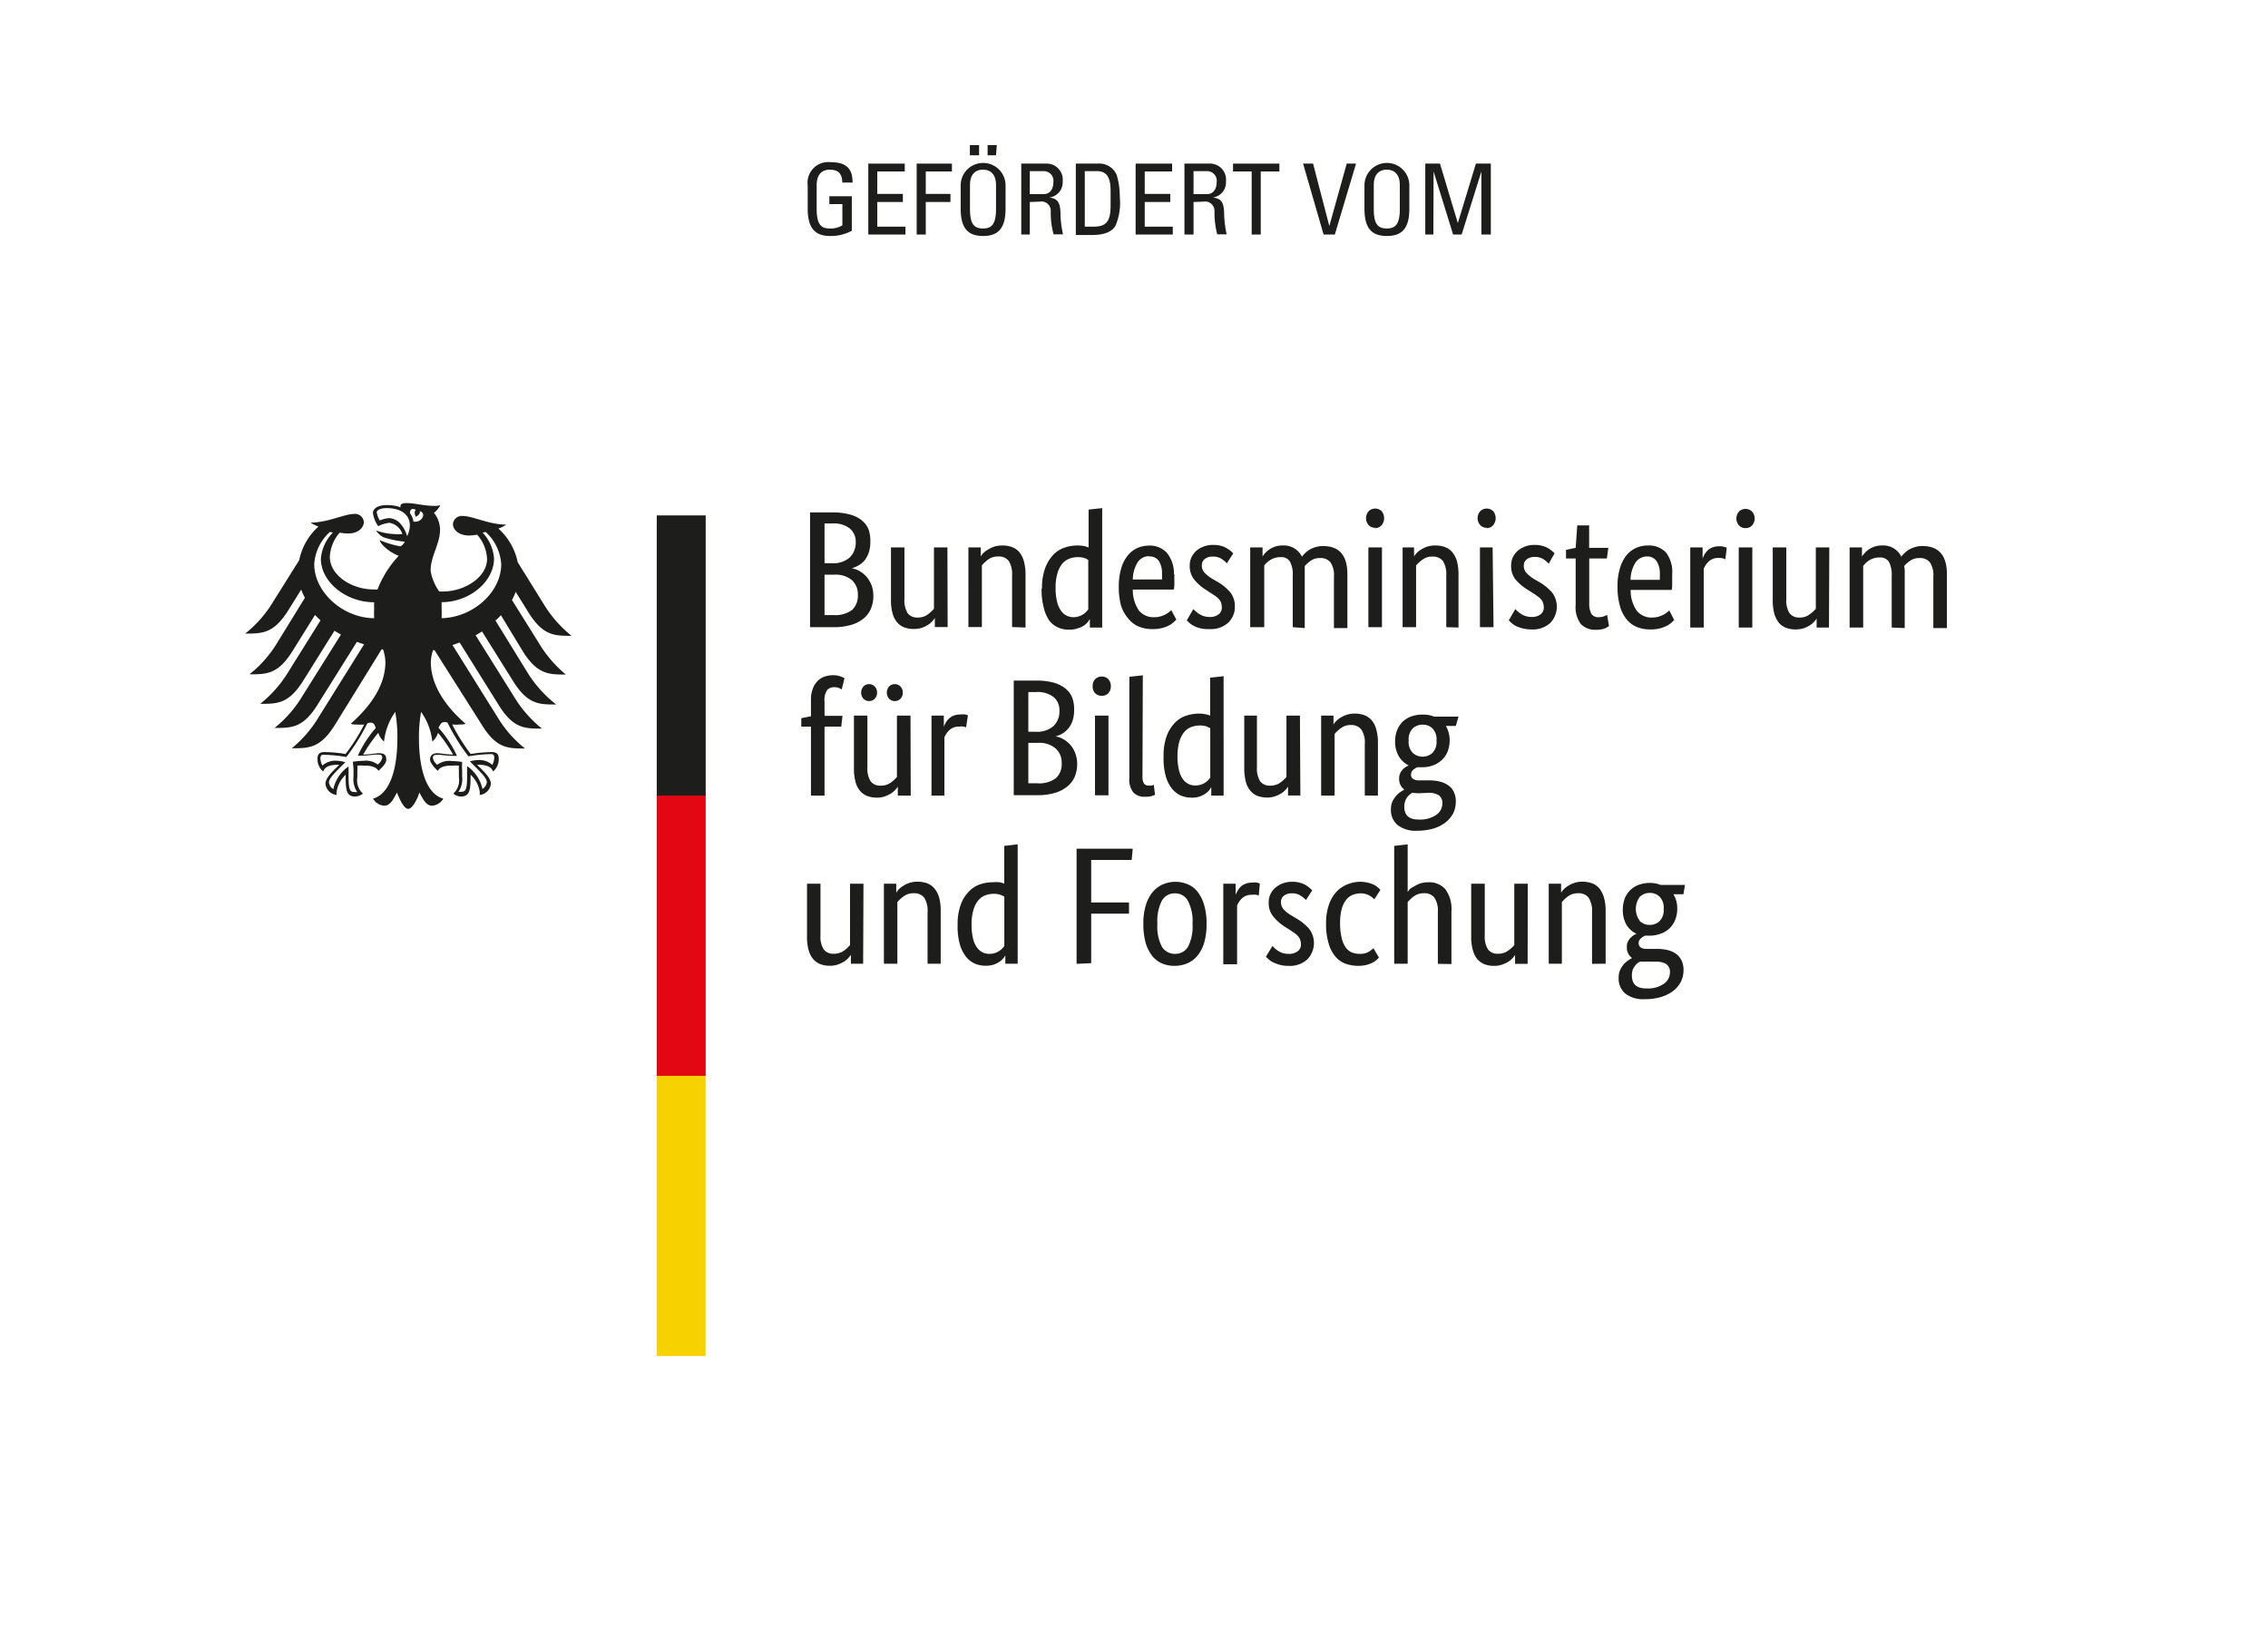 <svg xmlns="http://www.w3.org/2000/svg" viewBox="0 0 202.09 145.36"><defs><style>.cls-1{fill:#fff;}.cls-2{fill:#1d1d1b;}.cls-3{fill:#f8d200;}.cls-4{fill:#e30613;}</style></defs><g id="Ebene_4" data-name="Ebene 4"><rect class="cls-1" width="202.09" height="145.36"/></g><g id="Ebene_2" data-name="Ebene 2"><path class="cls-2" d="M77.55,48.28a3,3,0,0,1-.13.94,2.51,2.51,0,0,1-.36.69,1.81,1.81,0,0,1-.54.46,2.5,2.5,0,0,1-.63.27v0a2.19,2.19,0,0,1,.75.28,2.55,2.55,0,0,1,.61.52,2.8,2.8,0,0,1,.42.74,2.75,2.75,0,0,1,.15.93,2.89,2.89,0,0,1-.21,1.11,2.2,2.2,0,0,1-.64.88,3.07,3.07,0,0,1-1.11.58,5.37,5.37,0,0,1-1.59.21H72.18V45.66h2a5.76,5.76,0,0,1,1.55.19,2.82,2.82,0,0,1,1.07.53,2,2,0,0,1,.6.82A3.06,3.06,0,0,1,77.55,48.28Zm-1.3,0a1.52,1.52,0,0,0-.51-1.17,2.31,2.31,0,0,0-1.59-.46h-.68v3.54h.67a2.18,2.18,0,0,0,1.57-.51A1.82,1.82,0,0,0,76.25,48.32Zm.19,4.73a1.69,1.69,0,0,0-.54-1.32,2.27,2.27,0,0,0-1.55-.48h-.88v3.6h.8a2.49,2.49,0,0,0,1.66-.46A1.7,1.7,0,0,0,76.44,53.05Zm8,2.87H83.3v-.81h0a1.39,1.39,0,0,1-.2.26,1.56,1.56,0,0,1-.38.33,2.65,2.65,0,0,1-.56.28,2.31,2.31,0,0,1-.72.11,2.35,2.35,0,0,1-.86-.14,1.5,1.5,0,0,1-.64-.45,2.06,2.06,0,0,1-.41-.81,4.34,4.34,0,0,1-.14-1.23V48.78h1.2v4.6a2.18,2.18,0,0,0,.29,1.27,1.06,1.06,0,0,0,.9.38,1.42,1.42,0,0,0,.88-.27,3.15,3.15,0,0,0,.56-.51V48.78h1.2Zm5.74,0v-4.6a2.2,2.2,0,0,0-.3-1.3,1.12,1.12,0,0,0-.93-.39,1.46,1.46,0,0,0-.9.27,3.6,3.6,0,0,0-.56.52v5.5h-1.2V48.78h1.1v.81h0a1.24,1.24,0,0,1,.19-.26A1.62,1.62,0,0,1,88,49a2.65,2.65,0,0,1,.56-.28,2.45,2.45,0,0,1,.74-.11,2.41,2.41,0,0,1,.87.14,1.53,1.53,0,0,1,.65.45,2.06,2.06,0,0,1,.41.81,4.3,4.3,0,0,1,.15,1.23v4.68Zm2.67-3.46a5,5,0,0,1,.29-1.82,3.53,3.53,0,0,1,.72-1.17,2.52,2.52,0,0,1,1-.63,3.51,3.51,0,0,1,1.73-.14,2,2,0,0,1,.41.13V45.41l1.21-.13V55.92h-1.1v-.76h0a2.45,2.45,0,0,1-.16.24,1.69,1.69,0,0,1-.33.32A1.94,1.94,0,0,1,96,56a2,2,0,0,1-.73.11,2.23,2.23,0,0,1-1-.2,2,2,0,0,1-.79-.63A3.5,3.5,0,0,1,93,54.13,6.21,6.21,0,0,1,92.81,52.46ZM95.64,55a1.54,1.54,0,0,0,.5-.08,1.42,1.42,0,0,0,.39-.19,1.25,1.25,0,0,0,.27-.23,1,1,0,0,0,.17-.2v-4.4a1.59,1.59,0,0,0-.37-.18,1.75,1.75,0,0,0-.55-.07,2.07,2.07,0,0,0-.78.14,1.56,1.56,0,0,0-.63.46,2.42,2.42,0,0,0-.42.85,4.29,4.29,0,0,0-.16,1.28,4.86,4.86,0,0,0,.13,1.24,2.2,2.2,0,0,0,.35.8,1.29,1.29,0,0,0,.5.44A1.39,1.39,0,0,0,95.64,55Zm9-3.84c0,.31,0,.57,0,.8s0,.41-.06.58h-3.64a3.21,3.21,0,0,0,.54,1.86,1.68,1.68,0,0,0,1.39.6,1.89,1.89,0,0,0,.56-.08,2,2,0,0,0,.44-.18,2.22,2.22,0,0,0,.32-.21,1.64,1.64,0,0,0,.18-.16l.45.85-.23.21a2,2,0,0,1-.4.29,3.09,3.09,0,0,1-.62.24,3.28,3.28,0,0,1-.88.1,3.11,3.11,0,0,1-1.21-.22,2.31,2.31,0,0,1-.92-.69A3.4,3.4,0,0,1,99.9,54a6.2,6.2,0,0,1-.21-1.73,5.66,5.66,0,0,1,.22-1.64,3.23,3.23,0,0,1,.59-1.14,2.29,2.29,0,0,1,.86-.66,2.63,2.63,0,0,1,1-.21,2.05,2.05,0,0,1,1.61.64A2.86,2.86,0,0,1,104.6,51.19Zm-2.26-1.6a1.22,1.22,0,0,0-1,.53,3,3,0,0,0-.44,1.55h2.6a1.09,1.09,0,0,0,0-.22,2.81,2.81,0,0,0,0-.3,2,2,0,0,0-.3-1.16A1,1,0,0,0,102.34,49.59Zm6.94.64a3.18,3.18,0,0,0-.43-.37,1.37,1.37,0,0,0-.82-.23,1.12,1.12,0,0,0-.73.22.69.69,0,0,0-.25.54.92.92,0,0,0,.23.66,3.46,3.46,0,0,0,.7.56l.45.26a4.25,4.25,0,0,1,1.14.93,1.94,1.94,0,0,1,.42,1.29,1.92,1.92,0,0,1-.59,1.43,2.31,2.31,0,0,1-1.68.57A2.88,2.88,0,0,1,107,56a2.53,2.53,0,0,1-.57-.2,1.93,1.93,0,0,1-.41-.26,3.49,3.49,0,0,1-.27-.26l.58-1a2.3,2.3,0,0,0,.22.2,1.48,1.48,0,0,0,.3.23,1.64,1.64,0,0,0,.4.19,1.62,1.62,0,0,0,.52.08,1.23,1.23,0,0,0,.82-.24.72.72,0,0,0,.28-.58,1.42,1.42,0,0,0-.06-.44,1.08,1.08,0,0,0-.21-.34,2.29,2.29,0,0,0-.32-.28l-.45-.29-.44-.29a4.18,4.18,0,0,1-1-.9,1.93,1.93,0,0,1-.38-1.22,1.67,1.67,0,0,1,.16-.74,1.87,1.87,0,0,1,.43-.58,2.09,2.09,0,0,1,.67-.38,2.14,2.14,0,0,1,.8-.14,2.55,2.55,0,0,1,.72.08,1.7,1.7,0,0,1,.51.21,2.07,2.07,0,0,1,.36.25l.23.21Zm5.87,5.69v-4.6a2.37,2.37,0,0,0-.26-1.26.88.88,0,0,0-.81-.38,1.64,1.64,0,0,0-.94.26,1.5,1.5,0,0,0-.31.24,2.19,2.19,0,0,0-.22.24v5.5H111.4V48.78h1.1v.81h0a2,2,0,0,1,.22-.29,1.77,1.77,0,0,1,.38-.33,2.1,2.1,0,0,1,.52-.26,2,2,0,0,1,.66-.1,1.79,1.79,0,0,1,1.73,1,1.94,1.94,0,0,1,.28-.32,2.32,2.32,0,0,1,.42-.32,2.41,2.41,0,0,1,1.18-.31c1.45,0,2.17.84,2.17,2.52v4.79h-1.2v-4.6a2,2,0,0,0-.31-1.26,1.11,1.11,0,0,0-.92-.38,1.39,1.39,0,0,0-.84.24,3.19,3.19,0,0,0-.53.47c0,.11,0,.22,0,.35s0,.25,0,.39v4.79Zm7.95,0h-1.21V48.78h1.21Zm-.6-8.86a.76.76,0,0,1-.59-.24.94.94,0,0,1,0-1.23.83.83,0,0,1,1.17,0,1,1,0,0,1,0,1.23A.75.75,0,0,1,122.5,47.06Zm6.33,8.86v-4.6a2.2,2.2,0,0,0-.3-1.3,1.12,1.12,0,0,0-.93-.39,1.41,1.41,0,0,0-.89.27,3.3,3.3,0,0,0-.57.52v5.5h-1.2V48.78H126v.81h0a1.24,1.24,0,0,1,.19-.26,1.62,1.62,0,0,1,.39-.33,2.92,2.92,0,0,1,.56-.28,2.45,2.45,0,0,1,.74-.11,2.41,2.41,0,0,1,.87.14,1.53,1.53,0,0,1,.65.45,2.21,2.21,0,0,1,.42.81,4.73,4.73,0,0,1,.14,1.23v4.68Zm4.21,0h-1.21V48.78H133Zm-.6-8.86a.76.76,0,0,1-.59-.24.94.94,0,0,1,0-1.23.83.83,0,0,1,1.17,0,1,1,0,0,1,0,1.23A.75.75,0,0,1,132.44,47.06ZM138,50.23a2.26,2.26,0,0,0-.43-.37,1.36,1.36,0,0,0-.81-.23,1.12,1.12,0,0,0-.73.22.69.69,0,0,0-.25.54.92.92,0,0,0,.23.66,3.2,3.2,0,0,0,.7.56l.45.26a4.59,4.59,0,0,1,1.14.93,2.1,2.1,0,0,1-.17,2.72,2.32,2.32,0,0,1-1.69.57,3.23,3.23,0,0,1-1.33-.29,1.85,1.85,0,0,1-.4-.26,3.49,3.49,0,0,1-.27-.26l.58-1,.21.2a1.92,1.92,0,0,0,.31.23,1.64,1.64,0,0,0,.4.19,1.62,1.62,0,0,0,.52.08,1.25,1.25,0,0,0,.82-.24.75.75,0,0,0,.28-.58,1.16,1.16,0,0,0-.07-.44.9.9,0,0,0-.2-.34,2.41,2.41,0,0,0-.33-.28,4.81,4.81,0,0,0-.44-.29l-.45-.29a4.56,4.56,0,0,1-1.05-.9,1.93,1.93,0,0,1-.37-1.22,1.81,1.81,0,0,1,.15-.74,1.9,1.9,0,0,1,.44-.58,2.27,2.27,0,0,1,1.47-.52,2.44,2.44,0,0,1,.71.08,1.89,1.89,0,0,1,.52.21,1.66,1.66,0,0,1,.35.25,1.69,1.69,0,0,1,.23.21Zm5.18-.46h-1.57v3.95a1.9,1.9,0,0,0,.2,1,.74.74,0,0,0,.65.28,1.48,1.48,0,0,0,.74-.21l.17,1A2.43,2.43,0,0,1,143,56a2,2,0,0,1-.76.12,1.77,1.77,0,0,1-1.38-.51,2.51,2.51,0,0,1-.46-1.7V49.77h-.86V49l.86-.18.14-2h1.06v2h1.71ZM149,51.19c0,.31,0,.57,0,.8s0,.41-.05.58h-3.65a3.14,3.14,0,0,0,.55,1.86,1.67,1.67,0,0,0,1.39.6,2,2,0,0,0,.56-.08,2.24,2.24,0,0,0,.44-.18,2.08,2.08,0,0,0,.31-.21,1.19,1.19,0,0,0,.19-.16l.44.85-.22.21a2,2,0,0,1-.4.29,3.35,3.35,0,0,1-.62.24,3.28,3.28,0,0,1-.88.1,3.11,3.11,0,0,1-1.21-.22,2.31,2.31,0,0,1-.92-.69,3.24,3.24,0,0,1-.59-1.19,6.2,6.2,0,0,1-.21-1.73,5.34,5.34,0,0,1,.22-1.64,3.39,3.39,0,0,1,.58-1.14,2.4,2.4,0,0,1,.87-.66,2.59,2.59,0,0,1,1.05-.21,2.07,2.07,0,0,1,1.61.64A2.86,2.86,0,0,1,149,51.19Zm-2.26-1.6a1.22,1.22,0,0,0-1,.53,2.91,2.91,0,0,0-.45,1.55h2.61c0-.05,0-.12,0-.22s0-.19,0-.3a2,2,0,0,0-.3-1.16A1,1,0,0,0,146.71,49.59Zm7,.25a.46.46,0,0,0-.19-.07,1.11,1.11,0,0,0-.4-.05,1.22,1.22,0,0,0-.88.3,1.79,1.79,0,0,0-.46.67v5.23h-1.2V48.78h1.1v1h0a2.17,2.17,0,0,1,.19-.41,1.69,1.69,0,0,1,.3-.36,1.44,1.44,0,0,1,.42-.24,1.74,1.74,0,0,1,.59-.09,1.21,1.21,0,0,1,.41.05l.24.07Zm2.4,6.08h-1.21V48.78h1.21Zm-.6-8.86a.76.76,0,0,1-.59-.24.94.94,0,0,1,0-1.23.83.83,0,0,1,1.17,0,.94.94,0,0,1,0,1.23A.75.75,0,0,1,155.5,47.06Zm7.43,8.86h-1.1v-.81h0a1.24,1.24,0,0,1-.19.26,1.77,1.77,0,0,1-.38.33,2.65,2.65,0,0,1-.56.28,2.36,2.36,0,0,1-.72.11,2.32,2.32,0,0,1-.86-.14,1.53,1.53,0,0,1-.65-.45,2.37,2.37,0,0,1-.41-.81,4.73,4.73,0,0,1-.14-1.23V48.78h1.21v4.6a2.11,2.11,0,0,0,.29,1.27,1.06,1.06,0,0,0,.9.38,1.39,1.39,0,0,0,.87-.27,2.92,2.92,0,0,0,.57-.51V48.78h1.2Zm5.59,0v-4.6a2.48,2.48,0,0,0-.25-1.26.91.91,0,0,0-.82-.38,1.64,1.64,0,0,0-.94.26,1.5,1.5,0,0,0-.31.24l-.22.24v5.5h-1.21V48.78h1.1v.81h0a2.2,2.2,0,0,1,.23-.29,1.71,1.71,0,0,1,.37-.33,2.3,2.3,0,0,1,.52-.26,2,2,0,0,1,.67-.1,1.78,1.78,0,0,1,1.72,1,1.94,1.94,0,0,1,.28-.32,2.32,2.32,0,0,1,.42-.32,2.27,2.27,0,0,1,.53-.22,2,2,0,0,1,.66-.09c1.44,0,2.17.84,2.17,2.52v4.79h-1.21v-4.6a2,2,0,0,0-.31-1.26,1.1,1.1,0,0,0-.92-.38,1.39,1.39,0,0,0-.84.24,3.19,3.19,0,0,0-.53.47,3.27,3.27,0,0,1,.05.35c0,.12,0,.25,0,.39v4.79Zm-93.6,8.83H73.47V70.9H72.26V64.75H71.4V64l.86-.17V62.36a2.72,2.72,0,0,1,.17-1,1.85,1.85,0,0,1,.43-.68,1.63,1.63,0,0,1,.62-.39,2.37,2.37,0,0,1,.76-.12,1.73,1.73,0,0,1,.65.11,1.62,1.62,0,0,1,.36.16l-.25,1a1.42,1.42,0,0,0-.25-.13,1,1,0,0,0-.4-.07.81.81,0,0,0-.66.27,1.57,1.57,0,0,0-.22,1v1.28h1.6Zm6.19,6.15H80v-.8h0a1.82,1.82,0,0,1-.2.26,2.14,2.14,0,0,1-.38.33,2.82,2.82,0,0,1-.55.27,2.11,2.11,0,0,1-.73.12,2.48,2.48,0,0,1-.85-.14,1.58,1.58,0,0,1-.65-.46,1.93,1.93,0,0,1-.41-.81,4.71,4.71,0,0,1-.14-1.22V63.77h1.2v4.59a2.16,2.16,0,0,0,.29,1.27,1.07,1.07,0,0,0,.9.38,1.48,1.48,0,0,0,.88-.26,3.18,3.18,0,0,0,.56-.51V63.77h1.21Zm-3-9.18a.74.74,0,0,1-.21.55.71.71,0,0,1-1,0,.83.83,0,0,1,0-1.1.71.71,0,0,1,1,0A.74.74,0,0,1,78.15,61.72Zm2.29,0a.74.74,0,0,1-.21.55.71.71,0,0,1-1,0,.83.83,0,0,1,0-1.1.71.71,0,0,1,1,0A.74.74,0,0,1,80.44,61.72Zm5.64,3.1-.19-.07a1.4,1.4,0,0,0-.4,0,1.22,1.22,0,0,0-.89.31,1.77,1.77,0,0,0-.45.66V70.9H83V63.77h1.1v1h0a2.09,2.09,0,0,1,.19-.4,1.31,1.31,0,0,1,.3-.36,1.27,1.27,0,0,1,.42-.25,1.7,1.7,0,0,1,.59-.09,1.53,1.53,0,0,1,.41,0l.24.07Zm9.63-1.56a3,3,0,0,1-.13.94,2.07,2.07,0,0,1-.37.69,2,2,0,0,1-.53.47,2.15,2.15,0,0,1-.63.26v0a2.07,2.07,0,0,1,.75.28,2.51,2.51,0,0,1,.61.52,2.35,2.35,0,0,1,.41.73,2.56,2.56,0,0,1,.16.93,2.9,2.9,0,0,1-.21,1.12,2.26,2.26,0,0,1-.65.87,3.11,3.11,0,0,1-1.1.58,5.37,5.37,0,0,1-1.59.21h-2.1V60.65h2a5.84,5.84,0,0,1,1.55.18,2.93,2.93,0,0,1,1.06.53,2,2,0,0,1,.61.83A3,3,0,0,1,95.71,63.26Zm-1.31.05a1.51,1.51,0,0,0-.5-1.18,2.36,2.36,0,0,0-1.59-.46h-.68v3.54h.67a2.2,2.2,0,0,0,1.57-.51A1.79,1.79,0,0,0,94.4,63.31ZM94.6,68a1.64,1.64,0,0,0-.55-1.31,2.2,2.2,0,0,0-1.55-.49h-.87v3.6h.8a2.47,2.47,0,0,0,1.65-.45A1.68,1.68,0,0,0,94.6,68Zm4.17,2.87h-1.2V63.77h1.2ZM98.18,62a.78.78,0,0,1-.6-.23.88.88,0,0,1-.22-.63.86.86,0,0,1,.22-.61.78.78,0,0,1,.6-.24.75.75,0,0,1,.58.24.86.86,0,0,1,.22.61.88.88,0,0,1-.22.63A.75.75,0,0,1,98.18,62Zm3.62,7.2a1.17,1.17,0,0,0,.13.62.49.49,0,0,0,.44.18,1,1,0,0,0,.27,0l.17-.06.11.89-.33.12A2.22,2.22,0,0,1,102,71a1.33,1.33,0,0,1-1-.37,1.84,1.84,0,0,1-.37-1.32v-9l1.2-.13Zm1.88-1.8a5.08,5.08,0,0,1,.28-1.82,3.39,3.39,0,0,1,.73-1.17,2.39,2.39,0,0,1,1-.63,3.67,3.67,0,0,1,1.13-.19,2.61,2.61,0,0,1,.59.06,1.77,1.77,0,0,1,.42.12V60.39l1.2-.13V70.9h-1.1v-.76h0a1.88,1.88,0,0,1-.16.25,1.66,1.66,0,0,1-.33.31,2,2,0,0,1-1.25.38,2.43,2.43,0,0,1-1-.2,2.17,2.17,0,0,1-.79-.64,3.21,3.21,0,0,1-.54-1.13A5.83,5.83,0,0,1,103.68,67.44ZM106.5,70a1.5,1.5,0,0,0,.5-.08,1.4,1.4,0,0,0,.39-.18,2.3,2.3,0,0,0,.28-.23,2.25,2.25,0,0,0,.17-.21v-4.4a1.91,1.91,0,0,0-.38-.18,1.73,1.73,0,0,0-.54-.07,2.21,2.21,0,0,0-.78.14,1.55,1.55,0,0,0-.64.47,2.54,2.54,0,0,0-.42.84,4.7,4.7,0,0,0-.16,1.28,5.29,5.29,0,0,0,.13,1.24,2.25,2.25,0,0,0,.35.81,1.33,1.33,0,0,0,.5.43A1.39,1.39,0,0,0,106.5,70Zm9.37.89h-1.1v-.8h0a1.57,1.57,0,0,1-.19.26,2.14,2.14,0,0,1-.38.33,2.66,2.66,0,0,1-.56.27,2,2,0,0,1-.72.12,2.58,2.58,0,0,1-.86-.14,1.55,1.55,0,0,1-.64-.46,1.93,1.93,0,0,1-.41-.81,4.71,4.71,0,0,1-.14-1.22V63.77H112v4.59a2.16,2.16,0,0,0,.29,1.27,1.06,1.06,0,0,0,.9.38,1.48,1.48,0,0,0,.88-.26,3.59,3.59,0,0,0,.56-.51V63.77h1.2Zm5.74,0V66.31a2.09,2.09,0,0,0-.31-1.3,1.1,1.1,0,0,0-.92-.4,1.41,1.41,0,0,0-.89.27,3.3,3.3,0,0,0-.57.52v5.5h-1.2V63.77h1.1v.8h0a1.24,1.24,0,0,1,.19-.26,2.24,2.24,0,0,1,.39-.33,2.66,2.66,0,0,1,.56-.27,2.17,2.17,0,0,1,.74-.12,2.65,2.65,0,0,1,.87.14,1.73,1.73,0,0,1,.65.45,2.06,2.06,0,0,1,.41.81,4.35,4.35,0,0,1,.15,1.23V70.9Zm8.11-6.2h-.89a2.43,2.43,0,0,1,.34,1.28,2.73,2.73,0,0,1-.18,1,2.19,2.19,0,0,1-.52.76,2.36,2.36,0,0,1-.79.48,2.82,2.82,0,0,1-1,.16h-.39a1.45,1.45,0,0,0-.37.24.53.53,0,0,0-.19.43.42.42,0,0,0,.17.36.89.89,0,0,0,.55.14h.91a4,4,0,0,1,.94.11,2.17,2.17,0,0,1,.74.33,1.43,1.43,0,0,1,.5.59,1.88,1.88,0,0,1,.18.86,2.33,2.33,0,0,1-.24,1.06,2.66,2.66,0,0,1-.69.81,3.37,3.37,0,0,1-1.09.54,5.24,5.24,0,0,1-1.42.19,2.64,2.64,0,0,1-1.74-.5,1.75,1.75,0,0,1-.6-1.43,1.6,1.6,0,0,1,.14-.69,2.38,2.38,0,0,1,.34-.51,2,2,0,0,1,.39-.34l.32-.2v0a1.16,1.16,0,0,1-.46-1,1.1,1.1,0,0,1,.11-.49,1.58,1.58,0,0,1,.25-.34,1.32,1.32,0,0,1,.29-.21.71.71,0,0,1,.21-.11v0a2.05,2.05,0,0,1-.88-.8,2.62,2.62,0,0,1-.34-1.39,2.66,2.66,0,0,1,.2-1,2.14,2.14,0,0,1,.52-.75,2.3,2.3,0,0,1,.76-.44,2.91,2.91,0,0,1,1-.15,2.55,2.55,0,0,1,1,.18h2.17Zm-3.31,6a3,3,0,0,1-.55-.05,1.51,1.51,0,0,0-.26.18,1.39,1.39,0,0,0-.23.25,1.27,1.27,0,0,0-.17.35,1.37,1.37,0,0,0-.07.47q0,1.14,1.26,1.14A2.54,2.54,0,0,0,128,72.6a1.23,1.23,0,0,0,.52-1,.82.82,0,0,0-.33-.74,1.61,1.61,0,0,0-.88-.21ZM128,66a1.4,1.4,0,0,0-.37-1.1,1.2,1.2,0,0,0-.85-.32,1.28,1.28,0,0,0-.89.32,1.4,1.4,0,0,0-.37,1.1,1.39,1.39,0,0,0,.37,1.1,1.31,1.31,0,0,0,1.74,0A1.39,1.39,0,0,0,128,66ZM76.91,85.88H75.82v-.8h0a1.39,1.39,0,0,1-.2.26,1.8,1.8,0,0,1-.38.33,2.82,2.82,0,0,1-.55.27,2.11,2.11,0,0,1-.73.12,2.35,2.35,0,0,1-.86-.14,1.69,1.69,0,0,1-.64-.45,2.06,2.06,0,0,1-.41-.81,4.34,4.34,0,0,1-.14-1.23V78.75h1.2v4.59a2.14,2.14,0,0,0,.29,1.27,1.06,1.06,0,0,0,.9.38,1.48,1.48,0,0,0,.88-.26,2.84,2.84,0,0,0,.56-.51V78.75h1.2Zm5.74,0V81.29a2.18,2.18,0,0,0-.3-1.3,1.12,1.12,0,0,0-.93-.39,1.41,1.41,0,0,0-.89.27,2.94,2.94,0,0,0-.57.52v5.49h-1.2V78.75h1.1v.8h0a1.57,1.57,0,0,1,.19-.26,1.85,1.85,0,0,1,.39-.32,2.25,2.25,0,0,1,.56-.28,2.17,2.17,0,0,1,.74-.12,2.65,2.65,0,0,1,.87.14,1.65,1.65,0,0,1,.65.46,2.21,2.21,0,0,1,.42.81,4.31,4.31,0,0,1,.14,1.22v4.68Zm2.68-3.46a5,5,0,0,1,.28-1.81,3.21,3.21,0,0,1,.73-1.17,2.52,2.52,0,0,1,1-.64,3.66,3.66,0,0,1,1.13-.18,3.42,3.42,0,0,1,.59,0,1.74,1.74,0,0,1,.42.13V75.38l1.2-.14V85.88h-1.1v-.75h0a1.4,1.4,0,0,1-.16.24,1.42,1.42,0,0,1-.33.31,2,2,0,0,1-.52.27,2.29,2.29,0,0,1-.73.11,2.46,2.46,0,0,1-1-.2,2.08,2.08,0,0,1-.79-.64,3.21,3.21,0,0,1-.54-1.13A5.79,5.79,0,0,1,85.33,82.42ZM88.15,85a1.51,1.51,0,0,0,.5-.07,1.42,1.42,0,0,0,.39-.19,1.64,1.64,0,0,0,.28-.23,2.25,2.25,0,0,0,.17-.21v-4.4a2.7,2.7,0,0,0-.38-.17,1.73,1.73,0,0,0-.55-.08,2.29,2.29,0,0,0-.78.14,1.58,1.58,0,0,0-.63.47,2.33,2.33,0,0,0-.42.85,4.6,4.6,0,0,0-.16,1.28,5.36,5.36,0,0,0,.13,1.24,2.2,2.2,0,0,0,.35.8,1.46,1.46,0,0,0,.5.44A1.38,1.38,0,0,0,88.15,85Zm7.78.89V75.63h5l-.09,1H97.23v3.79h3.37v1H97.23v4.41Zm5.95-3.56a5.38,5.38,0,0,1,.23-1.7,3.28,3.28,0,0,1,.62-1.16,2.42,2.42,0,0,1,.91-.67,2.84,2.84,0,0,1,2.19,0,2.18,2.18,0,0,1,.88.67,3.41,3.41,0,0,1,.58,1.16,5.7,5.7,0,0,1,.22,1.7,5.77,5.77,0,0,1-.22,1.71,3.28,3.28,0,0,1-.62,1.16,2.42,2.42,0,0,1-.91.66,3,3,0,0,1-1.1.21,2.8,2.8,0,0,1-1.1-.21,2.25,2.25,0,0,1-.88-.66,3.42,3.42,0,0,1-.59-1.16A6.05,6.05,0,0,1,101.88,82.32Zm4.38,0a3.91,3.91,0,0,0-.42-2.07,1.28,1.28,0,0,0-1.15-.65,1.29,1.29,0,0,0-1.16.65,4,4,0,0,0-.4,2.07,3.82,3.82,0,0,0,.41,2.05,1.34,1.34,0,0,0,1.16.62,1.3,1.3,0,0,0,1.15-.62A3.91,3.91,0,0,0,106.26,82.32Zm5.9-2.51a.74.74,0,0,0-.19-.08,1.53,1.53,0,0,0-.41,0,1.24,1.24,0,0,0-.88.3,1.85,1.85,0,0,0-.45.66v5.23H109V78.75h1.1v1h0a2.22,2.22,0,0,1,.2-.41,2,2,0,0,1,.29-.36,1.37,1.37,0,0,1,.43-.24,1.7,1.7,0,0,1,.59-.09,1.49,1.49,0,0,1,.4,0l.25.08Zm4.21.38a2.91,2.91,0,0,0-.44-.36,1.28,1.28,0,0,0-.81-.23,1.06,1.06,0,0,0-.73.22.69.69,0,0,0-.25.54,1,1,0,0,0,.23.66,2.93,2.93,0,0,0,.7.55l.45.27a4.59,4.59,0,0,1,1.14.93,2.09,2.09,0,0,1-.17,2.71,2.28,2.28,0,0,1-1.69.58,2.8,2.8,0,0,1-.75-.09,3.11,3.11,0,0,1-.57-.21,1.37,1.37,0,0,1-.41-.26,2.27,2.27,0,0,1-.27-.26l.58-.95.21.21a1.92,1.92,0,0,0,.31.23,1.57,1.57,0,0,0,.92.26,1.23,1.23,0,0,0,.82-.24.71.71,0,0,0,.28-.58,1.14,1.14,0,0,0-.07-.43.9.9,0,0,0-.2-.34,1.87,1.87,0,0,0-.33-.28l-.44-.3-.45-.28a4.32,4.32,0,0,1-1-.91,1.83,1.83,0,0,1-.38-1.21,1.67,1.67,0,0,1,.59-1.32,2.2,2.2,0,0,1,1.47-.53,2.36,2.36,0,0,1,1.23.29,2.8,2.8,0,0,1,.36.26l.23.21Zm6.09-.06-.14-.13a1.8,1.8,0,0,0-.25-.18,2,2,0,0,0-.36-.16,1.63,1.63,0,0,0-.47-.06,1.89,1.89,0,0,0-.72.14,1.39,1.39,0,0,0-.58.45,2.35,2.35,0,0,0-.39.81,4.68,4.68,0,0,0-.14,1.21,5.44,5.44,0,0,0,.13,1.32,2.37,2.37,0,0,0,.35.86,1.25,1.25,0,0,0,.54.46,1.78,1.78,0,0,0,.7.14,1.49,1.49,0,0,0,.84-.19,3.46,3.46,0,0,0,.41-.31l.49.83a2.06,2.06,0,0,1-.21.21,1.83,1.83,0,0,1-.37.25,2.79,2.79,0,0,1-.54.2,3.39,3.39,0,0,1-1.85-.11,2.2,2.2,0,0,1-.91-.64,3.17,3.17,0,0,1-.6-1.16,5.87,5.87,0,0,1-.23-1.76,5,5,0,0,1,.27-1.75,3.25,3.25,0,0,1,.7-1.15,2.84,2.84,0,0,1,1-.64,3,3,0,0,1,1.06-.2,2.87,2.87,0,0,1,.7.08,2.41,2.41,0,0,1,.52.18,1.87,1.87,0,0,1,.36.24,2.54,2.54,0,0,1,.23.22Zm5.66,5.75V81.29a2.11,2.11,0,0,0-.31-1.3,1.1,1.1,0,0,0-.93-.39,1.45,1.45,0,0,0-.89.27,3.18,3.18,0,0,0-.56.52v5.49h-1.2V75.38l1.2-.14v4.24h0l.18-.24A1.5,1.5,0,0,1,126,79a2.72,2.72,0,0,1,.54-.27,2.49,2.49,0,0,1,.76-.11,1.92,1.92,0,0,1,1.48.61,3,3,0,0,1,.55,2v4.68Zm8,0H135v-.8h0a1.24,1.24,0,0,1-.19.26,2.1,2.1,0,0,1-.38.33,2.66,2.66,0,0,1-.56.27,2.05,2.05,0,0,1-.72.12,2.32,2.32,0,0,1-.86-.14,1.73,1.73,0,0,1-.65-.45,2.19,2.19,0,0,1-.4-.81,4.3,4.3,0,0,1-.15-1.23V78.75h1.21v4.59a2.14,2.14,0,0,0,.29,1.27,1.06,1.06,0,0,0,.9.38,1.45,1.45,0,0,0,.87-.26,2.92,2.92,0,0,0,.57-.51V78.75h1.2Zm5.74,0V81.29a2.18,2.18,0,0,0-.31-1.3,1.1,1.1,0,0,0-.93-.39,1.45,1.45,0,0,0-.89.27,2.86,2.86,0,0,0-.56.52v5.49H138V78.75h1.1v.8h0a1.82,1.82,0,0,1,.2-.26,1.78,1.78,0,0,1,.38-.32,2.52,2.52,0,0,1,.57-.28,2.13,2.13,0,0,1,.74-.12,2.54,2.54,0,0,1,.86.14,1.61,1.61,0,0,1,.66.46,2.37,2.37,0,0,1,.41.81,4.28,4.28,0,0,1,.15,1.22v4.68ZM150,79.69h-.89a2.38,2.38,0,0,1,.34,1.28,2.71,2.71,0,0,1-.18,1,2.23,2.23,0,0,1-.52.77,2.19,2.19,0,0,1-.79.47,2.84,2.84,0,0,1-1,.17h-.19l-.19,0a1.29,1.29,0,0,0-.37.24.54.54,0,0,0-.2.43.48.48,0,0,0,.17.37.92.92,0,0,0,.56.14h.91a3.9,3.9,0,0,1,.93.1,2.14,2.14,0,0,1,.75.33,1.58,1.58,0,0,1,.5.59,1.91,1.91,0,0,1,.18.86,2.33,2.33,0,0,1-.24,1.06,2.49,2.49,0,0,1-.7.82,3.4,3.4,0,0,1-1.08.53,4.9,4.9,0,0,1-1.43.19,2.62,2.62,0,0,1-1.74-.5,1.76,1.76,0,0,1-.59-1.43,1.63,1.63,0,0,1,.14-.69,2.63,2.63,0,0,1,.33-.51,2.41,2.41,0,0,1,.4-.34l.32-.2v0a1.15,1.15,0,0,1-.46-1,1,1,0,0,1,.11-.49,1.3,1.3,0,0,1,.25-.34,1.79,1.79,0,0,1,.28-.22l.22-.11v0a2.05,2.05,0,0,1-.89-.79,2.67,2.67,0,0,1-.33-1.39,2.81,2.81,0,0,1,.19-1,2.09,2.09,0,0,1,1.29-1.2,2.89,2.89,0,0,1,.94-.15,2.47,2.47,0,0,1,.95.18h2.17Zm-3.31,6a4.29,4.29,0,0,1-.55,0,1.06,1.06,0,0,0-.26.17,1.16,1.16,0,0,0-.23.26,1.36,1.36,0,0,0-.18.34,1.73,1.73,0,0,0-.06.47c0,.77.42,1.15,1.26,1.15a2.48,2.48,0,0,0,1.61-.43,1.24,1.24,0,0,0,.52-1,.83.83,0,0,0-.33-.74,1.61,1.61,0,0,0-.88-.21ZM148.24,81a1.38,1.38,0,0,0-.37-1.1,1.21,1.21,0,0,0-.85-.33,1.27,1.27,0,0,0-.89.33,1.81,1.81,0,0,0,0,2.19,1.23,1.23,0,0,0,.86.33,1.25,1.25,0,0,0,.88-.33A1.37,1.37,0,0,0,148.24,81Z"/><polygon class="cls-3" points="61.01 95.87 62.88 95.87 62.88 120.84 58.52 120.84 58.52 95.87 61.01 95.87"/><polygon class="cls-4" points="61.01 70.78 62.88 70.78 62.88 95.87 58.52 95.87 58.52 70.78 61.01 70.78"/><path class="cls-2" d="M47.14,54.66c1.28,2,2.28,2,3.79,2a10.72,10.72,0,0,1-2.47-2.81L46.13,50.1a5.55,5.55,0,0,0-1.72-3,2.66,2.66,0,0,0,.7-.35c-1.53,0-3-.77-3.87-.77a.79.79,0,0,0-.88.74c0,.47.52,1,1.42,1a5.67,5.67,0,0,0,.74-.07,3.5,3.5,0,0,1,.88,2.15c0,1.64-2,2.91-3.93,2.91h-.33a4.35,4.35,0,0,1-.77-1.86c0-1.3.84-2.36.84-3.65a2.42,2.42,0,0,0-.54-1.5,2.09,2.09,0,0,0,.57-.69,1.38,1.38,0,0,1-.55.07c-.94,0-1.72-.25-2.47-.25-.43,0-.54.14-.54.26s0,.1,0,.12a2.53,2.53,0,0,0-.49-.14,4,4,0,0,0-.72-.06c-.91,0-1.24.38-1.24.71a2.77,2.77,0,0,0,.47,1.17,2.76,2.76,0,0,1,1-.3,1.45,1.45,0,0,1,1.15,1,4.36,4.36,0,0,1-.72,0,5.41,5.41,0,0,1-1.62-.32s0,0,0,0,.25.45.75.64a9.12,9.12,0,0,0,1.8.36.8.8,0,0,1-.35.4.24.24,0,0,1-.12,0,8.67,8.67,0,0,1-1.74-.53s0,0,0,0c0,.34.89,1.1,1.68,1.39a9.17,9.17,0,0,0-1.89,3h-.32c-2,0-3.93-1.27-3.93-2.91a3.55,3.55,0,0,1,.87-2.15,6,6,0,0,0,.75.07c.89,0,1.38-.48,1.41-1a.78.78,0,0,0-.88-.74c-.83,0-2.34.77-3.86.77a2.66,2.66,0,0,0,.7.35,5.49,5.49,0,0,0-1.72,3l-2.34,3.73a10.54,10.54,0,0,1-2.47,2.81c1.51,0,2.51,0,3.79-2l1.2-1.92a5.28,5.28,0,0,0,.33.73L24.7,57.28a10.51,10.51,0,0,1-2.47,2.81c1.51,0,2.52,0,3.79-2l2.05-3.29c.16.17.32.33.49.48l-2.89,4.63a10.93,10.93,0,0,1-2.48,2.81c1.51,0,2.52,0,3.79-2l2.82-4.51.58.34-3.45,5.5a10.52,10.52,0,0,1-2.47,2.82c1.51,0,2.52,0,3.79-2l3.55-5.67.64.22-4,6.41A10.72,10.72,0,0,1,26,66.68c1.51,0,2.51,0,3.79-2L34,57.87l.13,0A3.71,3.71,0,0,1,34.34,59c0,2.14-1.4,4-3.09,5.5a1.25,1.25,0,0,0,.47.06,4.26,4.26,0,0,0,.73,0,16.61,16.61,0,0,1-1.66,2.63,12.29,12.29,0,0,0-1.89-.17c-.55,0-.61.32-.61.61a1.42,1.42,0,0,0,.51,1.12c.1-.26.31-.6,1.33-.6h.1c-.3.33-1.23,1.08-1.23,1.69a1.11,1.11,0,0,0,1,1,1,1,0,0,1,0-.33,2.63,2.63,0,0,1,.8-1.47,1.91,1.91,0,0,0,0,.24c0,1.17.1,1.7.84,1.7a1.2,1.2,0,0,0,.7-.26,1.58,1.58,0,0,1-.5-1.44v-.56a2.63,2.63,0,0,0,0-.49,3.19,3.19,0,0,1,.58,0s1-.08,1.3.46c.28-.26.7-.63.7-1s-.13-.57-.67-.57c-.2,0-.85.12-1.39.12a13.85,13.85,0,0,1,1.35-1.94,1.53,1.53,0,0,0,.51.78,5.57,5.57,0,0,1,1-2.64,12.87,12.87,0,0,1,.19,2.3c0,2.89-.69,5-2.17,5.43a1.27,1.27,0,0,0,1,.63c.54,0,.83-.61,1.13-1.18.16.42.59,1.46,1,1.46s.87-1,1-1.46c.3.57.6,1.18,1.13,1.18a1.27,1.27,0,0,0,1-.63c-1.47-.41-2.17-2.54-2.17-5.43a12.87,12.87,0,0,1,.19-2.3,5.5,5.5,0,0,1,1,2.64,1.6,1.6,0,0,0,.51-.78,13.59,13.59,0,0,1,1.34,1.94c-.54,0-1.18-.12-1.38-.12-.54,0-.67.3-.67.57s.41.77.7,1c.25-.54,1.3-.46,1.3-.46a3,3,0,0,1,.57,0,3.93,3.93,0,0,0,0,.49v.56a1.58,1.58,0,0,1-.5,1.44,1.13,1.13,0,0,0,.69.26c.74,0,.85-.53.85-1.7a1.77,1.77,0,0,0,0-.24,2.59,2.59,0,0,1,.81,1.47,1.43,1.43,0,0,1,0,.33,1.11,1.11,0,0,0,1-1c0-.61-.93-1.36-1.23-1.69h.1c1,0,1.22.34,1.33.6a1.45,1.45,0,0,0,.5-1.12c0-.29-.06-.61-.61-.61a12.4,12.4,0,0,0-1.89.17,17.36,17.36,0,0,1-1.65-2.63,4.18,4.18,0,0,0,.73,0,1.31,1.31,0,0,0,.47-.06c-1.69-1.46-3.1-3.36-3.1-5.5a3.41,3.41,0,0,1,.2-1.06l.13,0L43,64.7c1.27,2,2.27,2,3.78,2a10.46,10.46,0,0,1-2.46-2.81l-4-6.41.64-.22,3.54,5.67c1.28,2,2.28,2,3.79,2a10.89,10.89,0,0,1-2.47-2.82l-3.44-5.5c.2-.11.39-.22.57-.34l2.82,4.51c1.28,2,2.28,2,3.79,2A10.85,10.85,0,0,1,47,59.93L44.15,55.3a5.44,5.44,0,0,0,.48-.48l2,3.29c1.28,2,2.28,2,3.79,2A10.89,10.89,0,0,1,48,57.28l-2.38-3.81a5.28,5.28,0,0,0,.33-.73ZM28,50.27a4.22,4.22,0,0,1,1.4-2.87l.26.06a3.8,3.8,0,0,0-1.07,2.32c0,2.08,2.23,3.89,4.75,3.89a5,5,0,0,0,0,.56,7.81,7.81,0,0,0,0,.86C30.54,55.07,28,52.76,28,50.27Zm3.86,17.07v0h.05a10.07,10.07,0,0,0,1.44-.09,2.55,2.55,0,0,1,.34,0c.21,0,.37,0,.37.28a1.08,1.08,0,0,1-.4.6,1.76,1.76,0,0,0-1.3-.33,6.31,6.31,0,0,0-.84.07h-.07V68a5.1,5.1,0,0,1,.05.66v.56a2,2,0,0,0,.33,1.36.85.85,0,0,1-.23,0c-.42,0-.54-.18-.54-1.4,0-.24,0-.47,0-.62v-.23l-.05,0a3.31,3.31,0,0,0-1.31,2,.86.86,0,0,1-.39-.6c0-.35.52-.87,1.13-1.48l.35-.35,0,0-.12,0a2.16,2.16,0,0,0-.57-.1,1.73,1.73,0,0,0-1.37.42,1.4,1.4,0,0,1-.18-.64.43.43,0,0,1,.07-.26.34.34,0,0,1,.24-.06h0a13.12,13.12,0,0,1,2,.2h0v0a18,18,0,0,0,1.87-3,.71.71,0,0,1,.3-.06c.29,0,.36.19.45.48A9.91,9.91,0,0,0,31.89,67.34Zm7.71-3a.81.81,0,0,1,.31.06,17.43,17.43,0,0,0,1.86,3v0h0a13.1,13.1,0,0,1,2-.2h0a.31.31,0,0,1,.23.06.37.37,0,0,1,.07.26,1.52,1.52,0,0,1-.17.64,1.74,1.74,0,0,0-1.37-.42,2.17,2.17,0,0,0-.58.1h0l-.06,0,.39.39c.61.61,1.13,1.13,1.13,1.48a.86.86,0,0,1-.39.6,3.36,3.36,0,0,0-1.31-2l-.06,0v.23c0,.15,0,.38,0,.62,0,1.22-.12,1.4-.55,1.4a.85.85,0,0,1-.22,0,2,2,0,0,0,.33-1.36v-.56a5.1,5.1,0,0,1,0-.66l0-.09h-.07a6.46,6.46,0,0,0-.84-.07,1.8,1.8,0,0,0-1.31.33,1.06,1.06,0,0,1-.39-.6c0-.26.16-.28.37-.28a2.26,2.26,0,0,1,.33,0,10.26,10.26,0,0,0,1.45.09h0l0,0a9.8,9.8,0,0,0-1.65-2.51C39.24,64.54,39.32,64.35,39.6,64.35Zm-3.31-16.6a2.68,2.68,0,0,0-.52-1,1.44,1.44,0,0,0-1.07-.57,2.6,2.6,0,0,0-.83.21,2,2,0,0,1-.27-.73c0-.18.31-.37.89-.37,1.29,0,2.06.59,2.06,1.56A2.23,2.23,0,0,1,36.29,47.75Zm.58-1.27a1.69,1.69,0,0,0-.31-.74c0-.26.11-.5.52-.3-.22.23,0,.62,0,.62s.45-.2.35-.5C38.05,45.72,37.57,46.61,36.87,46.48Zm2.51,8.61a8.11,8.11,0,0,0,0-.86c0-.16,0-.35,0-.56,2.49,0,4.67-1.83,4.67-3.89A3.74,3.74,0,0,0,43,47.46a1.31,1.31,0,0,0,.27-.06,4.22,4.22,0,0,1,1.39,2.87C44.67,52.74,42.2,55,39.38,55.09Z"/><polygon class="cls-2" points="62.88 45.93 62.88 70.9 61.01 70.9 58.52 70.9 58.52 45.93 62.88 45.93"/></g><g id="Ebene_3" data-name="Ebene 3"><path class="cls-2" d="M75.05,16.27c0-.74-.31-1.15-1.12-1.15-.25,0-1.16.05-1.16,1.37v2.13c0,1.39.4,1.74,1.16,1.74a2,2,0,0,0,1.13-.28V18.19H73.9v-.7h2v3.07a3.87,3.87,0,0,1-1.93.47c-1.34,0-2-.69-2-2.44V16.52a1.84,1.84,0,0,1,2-2.07c1.37,0,2,.5,2,1.82Z"/><path class="cls-2" d="M77.37,20.9V14.58h3.25v.7H78.17v2h2.28V18H78.17V20.2h2.51v.7Z"/><path class="cls-2" d="M81.68,20.9V14.58h3.14v.7H82.49v2h2.2V18h-2.2V20.9Z"/><path class="cls-2" d="M85.6,18.59V16.52a2,2,0,1,1,4,0v2.07c0,1.75-.65,2.44-2,2.44S85.6,20.34,85.6,18.59Zm1.64-4.75h-.82v-.91h.82Zm1.51,4.78V16.49c0-1.32-.91-1.37-1.16-1.37s-1.16.05-1.16,1.37v2.13c0,1.39.4,1.74,1.16,1.74S88.75,20,88.75,18.62Zm0-4.78H88v-.91h.82Z"/><path class="cls-2" d="M91.76,18V20.9H91V14.58h2.18a1.43,1.43,0,0,1,1.51,1.58A1.36,1.36,0,0,1,93.5,17.6v0c.72.11,1,.36,1,1.62a8.94,8.94,0,0,0,.22,1.66h-.84a7.14,7.14,0,0,1-.25-2.1.83.83,0,0,0-1-.81Zm0-.7H93c.58,0,.86-.49.86-1.05a.86.86,0,0,0-.85-1H91.76Z"/><path class="cls-2" d="M95.86,14.58H97.8a1.69,1.69,0,0,1,1.7,1,6.69,6.69,0,0,1,.28,2,5.18,5.18,0,0,1-.39,2.55c-.34.54-1,.81-2.08.81H95.86Zm.8,5.62h.76c1.12,0,1.54-.42,1.54-1.89V17c0-1.28-.4-1.75-1.24-1.75H96.66Z"/><path class="cls-2" d="M101.19,20.9V14.58h3.25v.7H102v2h2.28V18H102V20.2h2.5v.7Z"/><path class="cls-2" d="M106.35,18V20.9h-.81V14.58h2.18a1.43,1.43,0,0,1,1.52,1.58,1.36,1.36,0,0,1-1.16,1.44v0c.73.11,1,.36,1,1.62a9.87,9.87,0,0,0,.22,1.66h-.84a7.56,7.56,0,0,1-.24-2.1.84.84,0,0,0-1-.81Zm0-.7h1.21c.57,0,.85-.49.85-1.05a.86.86,0,0,0-.85-1h-1.21Z"/><path class="cls-2" d="M114,14.58v.7h-1.66V20.9h-.81V15.28h-1.66v-.7Z"/><path class="cls-2" d="M118.94,20.9h-1l-1.83-6.32H117l1.45,5.56h0L120,14.58h.83Z"/><path class="cls-2" d="M121.58,18.59V16.52a2,2,0,1,1,4,0v2.07c0,1.75-.64,2.44-2,2.44S121.58,20.34,121.58,18.59Zm3.15,0V16.49c0-1.32-.91-1.37-1.16-1.37s-1.16.05-1.16,1.37v2.13c0,1.39.4,1.74,1.16,1.74S124.73,20,124.73,18.62Z"/><path class="cls-2" d="M127.72,20.9H127V14.58h1.31l1.59,5.3h0l1.61-5.3h1.33V20.9H132V15.28h0l-1.76,5.62h-.76l-1.74-5.62h0Z"/></g></svg>